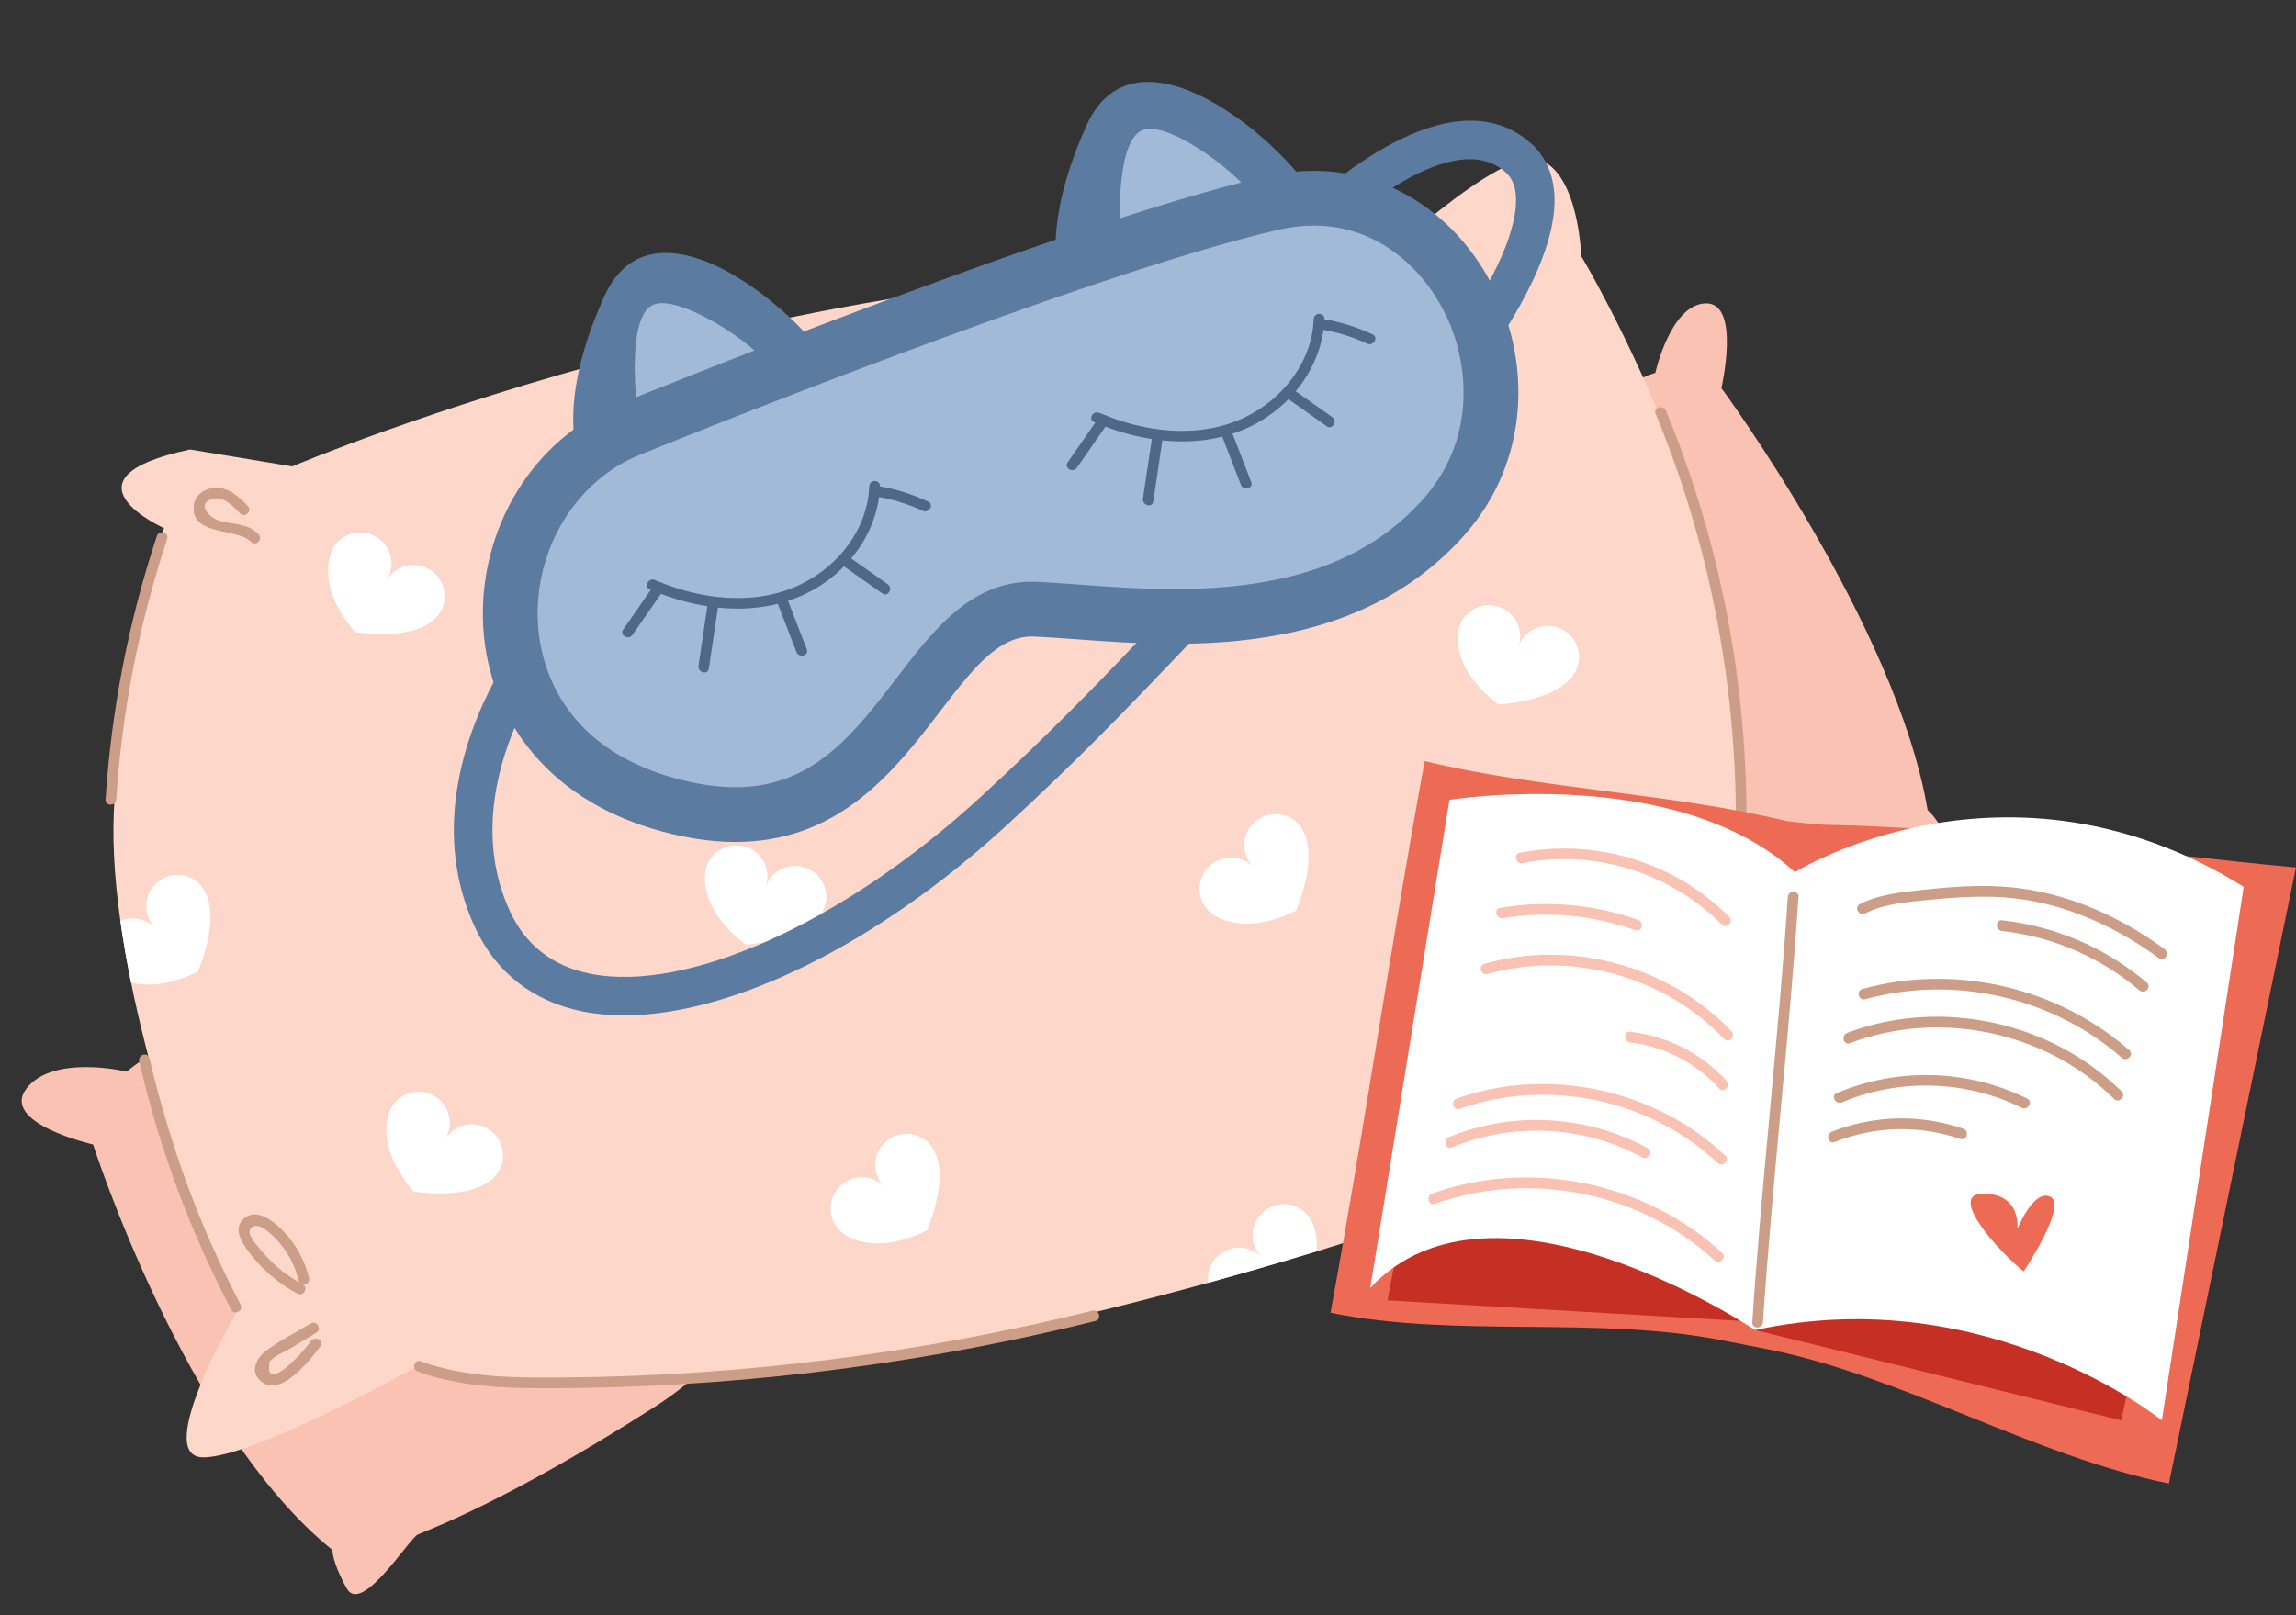 <?xml version="1.0" encoding="UTF-8"?>
<!DOCTYPE svg PUBLIC '-//W3C//DTD SVG 1.0//EN'
          'http://www.w3.org/TR/2001/REC-SVG-20010904/DTD/svg10.dtd'>
<svg height="1149.6" preserveAspectRatio="xMidYMid meet" version="1.0" viewBox="2.9 -21.9 1633.7 1149.6" width="1633.7" xmlns="http://www.w3.org/2000/svg" xmlns:xlink="http://www.w3.org/1999/xlink" zoomAndPan="magnify"
><rect x="2.9" y="-21.9" width="1633.7" height="1149.6" fill="#333333" stroke="none"/><g
  ><g id="change1_2"
    ><path d="M1071.952,301.621c0,0,84.125-51.044,108.776-58.107c0,0,10.729-48.878,35.899-49.492 c25.17-0.614,11.128,60.318,11.128,60.318s124.622,168.975,146.741,300.361c0,0,6.288,4.496,16.179,23.819 c9.891,19.323-42.66,14.534-47.254,17.867c-4.595,3.333-39.804,35.782-129.516,80.569 C1016.2,775.655,1071.952,301.621,1071.952,301.621z" fill="#f9c2b2"
    /></g
    ><g id="change1_3"
    ><path d="M225.286,660.357c0,0-107.792,59.313-132.114,80.447c0,0-52.735-12.583-71.497,12.134 c-18.762,24.717,47.459,39.74,47.459,39.74s65.39,204.177,170.301,288.633c0,0-0.409,8.386,10.221,27.402 c10.63,19.016,44.217-35.475,50.605-38.456c6.388-2.98,61.705-22.533,167.779-90.373 C701.8,830.381,225.286,660.357,225.286,660.357z" fill="#f9c2b2"
    /></g
    ><g id="change2_1"
    ><path d="M1271.25,805.777c-46.356,22.905-123.802-5.192-172.698,10.681c-15.826,5.13-75.575,26.99-158.758,52.28 c-23.965,7.281-49.879,14.844-77.259,22.39c-171.045,47.135-398.861,92.976-563.56,59.936c0,0-115.786,64.77-151.679,64.286 c-35.909-0.468,23.107-101.863,23.107-101.863S120.196,795.44,96.138,677.345c-2.978-14.657-5.551-29.313-7.578-43.736 c-4.459-31.667-6.284-62.244-3.914-89.358c12.146-139.066,34.989-190.224,34.989-190.224s-78.896-35.363,18.492-55.991 l72.721,12.022c0,0,388.165-165.339,766.819-139.159c0,0,93.115-89.514,120.885-79.13c27.77,10.4,29.469,68.652,29.469,68.652 s130.147,215.498,115.335,409.027c-14.813,193.529-10.572,156.981-10.572,156.981S1317.606,782.857,1271.25,805.777z" fill="#fcd7ca"
    /></g
    ><g
    ><g
      ><g
        ><g
          ><g
            ><g id="change3_8"
              ><path d="M589.61,623.943c-0.266,0.76-0.581,1.503-0.943,2.23c-0.722,1.454-1.571,2.81-2.546,4.068 c-0.406,0.551-0.86,1.085-1.345,1.556c-0.033,0.095-0.131,0.221-0.212,0.299c-15.177,16.816-51.259,18.248-51.259,18.248 c-26.037-20.224-29.264-39.012-28.779-48.764c0.029-0.843,0.088-1.623,0.18-2.337c0.069-0.349,0.138-0.698,0.143-1.017 c0.157-0.905,0.312-1.651,0.464-2.238c0.269-0.919,0.452-1.442,0.452-1.442c4.064-11.591,16.75-17.651,28.341-13.588 c11.544,4.048,17.669,16.703,13.605,28.295c4.063-11.591,16.703-17.668,28.293-13.604 C587.548,599.697,593.674,612.353,589.61,623.943z" fill="#fff"
              /></g
            ></g
          ></g
        ></g
      ></g
    ></g
    ><g id="change4_3"
    ><path d="M446.946,700.773c-10.334,0.001-20.183-0.911-29.484-2.772c-35.265-7.06-61.745-27.738-76.58-59.799 c-33.733-72.903-3.249-146.057,17.924-183.174c1.171-2.052,27.001-47.011,46.322-54.927L929.64,127.477 c13.619-13.278,105.292-98.531,162.775-47.217c8.505,7.592,18.247,21.834,16.365,46.574 c-3.321,43.674-40.789,97.756-62.829,126.107c-32.947,42.382-72.699,81.263-103.746,101.468 c-40.132,26.118-68.438,55.771-107.615,96.811c-28.87,30.242-64.798,67.878-115.658,114.528 C626.638,650.4,523.75,700.768,446.946,700.773z M415.141,425.576c-5.649,4.144-28.679,29.319-45.685,69.55 c-14.07,33.285-26.136,83.131-3.72,131.576c11.172,24.143,30.383,39.097,57.101,44.446 c69.077,13.832,180.615-36.642,277.58-125.582c50.191-46.036,85.771-83.308,114.361-113.257 c40.455-42.378,69.685-72.996,112.487-100.853c28.233-18.375,66.331-55.791,97.063-95.323 c34.287-44.106,55.115-84.701,57.145-111.376c0.841-11.062-1.545-18.934-7.295-24.067 c-40.953-36.55-125.816,46.771-126.663,47.623c-0.997,1.005-2.151,1.855-3.408,2.509L417.09,424.747 C416.462,425.074,415.81,425.351,415.141,425.576z M412.181,426.218c-0.01,0.001-0.019,0.002-0.03,0.003 C412.162,426.22,412.171,426.219,412.181,426.218z M410.776,412.597h0.015H410.776z" fill="#5c7ba0"
    /></g
    ><g id="change4_1"
    ><path d="M419.889,325.052c0-9.829-27.381-46.031,12.778-135.629c40.159-89.598,169.763,39.609,164.287,59.887 C591.478,269.588,419.889,325.052,419.889,325.052z" fill="#5c7ba0"
    /></g
    ><g id="change4_4"
    ><path d="M763.067,203.308c0-9.829-27.381-46.031,12.778-135.629c40.159-89.598,169.763,39.609,164.287,59.887 C934.656,147.844,763.067,203.308,763.067,203.308z" fill="#5c7ba0"
    /></g
    ><g id="change5_3"
    ><path d="M456.397,269.588c0,0-8.214-62.977,10.04-73.929c18.254-10.952,80.318,31.945,81.231,41.985 C548.581,247.683,456.397,269.588,456.397,269.588z" fill="#a3b9d8"
    /></g
    ><g id="change5_2"
    ><path d="M799.958,144.183c0,0-3.947-63.387,15.004-73.084c18.951-9.696,77.98,37.29,78.214,47.369 C893.409,128.546,799.958,144.183,799.958,144.183z" fill="#a3b9d8"
    /></g
    ><g
    ><g
      ><g
        ><g
          ><g
            ><g id="change3_6"
              ><path d="M1125.232,453.078c-0.266,0.76-0.581,1.503-0.943,2.23c-0.722,1.454-1.571,2.81-2.547,4.068 c-0.406,0.551-0.86,1.085-1.345,1.556c-0.033,0.094-0.131,0.221-0.212,0.299c-15.177,16.816-51.259,18.248-51.259,18.248 c-26.037-20.224-29.264-39.012-28.779-48.764c0.029-0.843,0.088-1.623,0.18-2.337c0.069-0.349,0.138-0.698,0.143-1.017 c0.157-0.905,0.312-1.651,0.464-2.238c0.269-0.919,0.452-1.442,0.452-1.442c4.064-11.591,16.75-17.651,28.341-13.588 c11.544,4.048,17.669,16.703,13.605,28.294c4.064-11.591,16.703-17.668,28.293-13.604 C1123.17,428.831,1129.296,441.487,1125.232,453.078z" fill="#fff"
              /></g
            ></g
          ></g
        ></g
      ></g
    ></g
    ><g
    ><g
      ><g
        ><g
          ><g
            ><g id="change3_10"
              ><path d="M1153.663,712.109c-0.266,0.76-0.581,1.503-0.943,2.23c-0.722,1.454-1.571,2.81-2.546,4.068 c-0.406,0.551-0.86,1.086-1.345,1.556c-0.033,0.095-0.131,0.221-0.212,0.299c-15.177,16.816-51.259,18.248-51.259,18.248 c-26.036-20.224-29.264-39.012-28.779-48.764c0.029-0.843,0.088-1.623,0.18-2.338c0.069-0.349,0.138-0.698,0.143-1.017 c0.157-0.905,0.312-1.651,0.464-2.238c0.269-0.919,0.452-1.442,0.452-1.442c4.064-11.591,16.75-17.651,28.341-13.588 c11.544,4.047,17.669,16.703,13.605,28.294c4.064-11.591,16.703-17.668,28.293-13.604 C1151.601,687.862,1157.727,700.518,1153.663,712.109z" fill="#fff"
              /></g
            ></g
          ></g
        ></g
      ></g
    ></g
    ><g
    ><g
      ><g
        ><g
          ><g
            ><g id="change3_4"
              ><path d="M926.431,564.215c0.562,0.577,1.087,1.19,1.576,1.838c0.98,1.294,1.815,2.659,2.508,4.092 c0.312,0.609,0.589,1.253,0.793,1.897c0.07,0.072,0.139,0.215,0.174,0.323c8.293,21.079-6.499,54.021-6.499,54.021 c-29.706,14.3-47.964,8.819-56.478,4.041c-0.742-0.401-1.414-0.802-2.013-1.202c-0.282-0.218-0.564-0.435-0.847-0.581 c-0.74-0.544-1.339-1.015-1.797-1.413c-0.703-0.65-1.089-1.047-1.089-1.047c-8.567-8.802-8.341-22.86,0.461-31.426 c8.767-8.532,22.826-8.377,31.393,0.425c-8.567-8.802-8.377-22.825,0.425-31.391 C903.805,555.259,917.865,555.413,926.431,564.215z" fill="#fff"
              /></g
            ></g
          ></g
        ></g
      ></g
    ></g
    ><g
    ><g
      ><g
        ><g
          ><g
            ><g id="change3_5"
              ><path d="M663.837,791.752c0.562,0.577,1.087,1.19,1.576,1.838c0.98,1.294,1.815,2.659,2.508,4.092 c0.312,0.609,0.589,1.253,0.793,1.897c0.07,0.072,0.139,0.215,0.174,0.323c8.293,21.079-6.499,54.021-6.499,54.021 c-29.706,14.3-47.964,8.819-56.478,4.041c-0.742-0.401-1.413-0.802-2.012-1.203c-0.282-0.217-0.564-0.435-0.847-0.581 c-0.74-0.544-1.339-1.015-1.797-1.412c-0.703-0.65-1.089-1.047-1.089-1.047c-8.567-8.802-8.341-22.86,0.461-31.427 c8.767-8.532,22.826-8.377,31.393,0.425c-8.567-8.802-8.377-22.825,0.425-31.391 C641.211,782.796,655.271,782.95,663.837,791.752z" fill="#fff"
              /></g
            ></g
          ></g
        ></g
      ></g
    ></g
    ><g
    ><g
      ><g
        ><g
          ><g
            ><g id="change3_2"
              ><path d="M939.794,868.738c-23.965,7.281-49.879,14.844-77.259,22.39c-0.826-6.673,1.372-13.659,6.58-18.726 c8.763-8.529,22.827-8.373,31.387,0.421c-8.56-8.794-8.373-22.811,0.421-31.387c8.778-8.529,22.827-8.373,31.403,0.421 c0.561,0.577,1.076,1.201,1.574,1.84c0.982,1.294,1.809,2.666,2.511,4.101c0.311,0.608,0.576,1.247,0.795,1.887 c0.062,0.078,0.14,0.218,0.171,0.327C939.607,855.688,940.168,862.221,939.794,868.738z" fill="#fff"
              /></g
            ></g
          ></g
        ></g
      ></g
    ></g
    ><g
    ><g
      ><g
        ><g
          ><g
            ><g id="change3_1"
              ><path d="M143.631,669.705c-21.735,10.462-37.343,10.338-47.493,7.64c-2.978-14.657-5.551-29.313-7.578-43.736 c8.202-3.539,18.087-1.902,24.698,4.896c-8.56-8.809-8.373-22.827,0.421-31.387c8.778-8.529,22.827-8.388,31.402,0.421 c0.562,0.577,1.091,1.185,1.575,1.84c0.982,1.294,1.809,2.651,2.511,4.085c0.312,0.608,0.592,1.263,0.795,1.902 c0.062,0.078,0.14,0.218,0.171,0.327C158.428,636.775,143.631,669.705,143.631,669.705z" fill="#fff"
              /></g
            ></g
          ></g
        ></g
      ></g
    ></g
    ><g
    ><g
      ><g
        ><g
          ><g
            ><g id="change3_7"
              ><path d="M316.073,414.011c-0.42,0.688-0.884,1.348-1.39,1.983c-1.011,1.27-2.125,2.418-3.343,3.444 c-0.513,0.453-1.068,0.881-1.641,1.239c-0.052,0.086-0.174,0.188-0.27,0.248c-18.364,13.261-53.945,7.099-53.945,7.099 c-21.219-25.232-20.437-44.279-17.919-53.713c0.205-0.819,0.426-1.568,0.666-2.248c0.141-0.327,0.281-0.654,0.353-0.964 c0.343-0.852,0.651-1.549,0.923-2.091c0.455-0.842,0.744-1.315,0.744-1.315c6.403-10.482,20.078-13.749,30.56-7.346 c10.439,6.377,13.775,20.036,7.373,30.518c6.403-10.482,20.035-13.775,30.516-7.372 C319.138,389.87,322.476,403.529,316.073,414.011z" fill="#fff"
              /></g
            ></g
          ></g
        ></g
      ></g
    ></g
    ><g
    ><g
      ><g
        ><g
          ><g
            ><g id="change3_9"
              ><path d="M357.586,812.1c-0.42,0.687-0.884,1.348-1.389,1.983c-1.011,1.27-2.125,2.418-3.343,3.444 c-0.513,0.453-1.068,0.881-1.641,1.239c-0.052,0.085-0.174,0.188-0.27,0.248c-18.364,13.261-53.945,7.099-53.945,7.099 c-21.22-25.232-20.437-44.279-17.919-53.713c0.205-0.819,0.426-1.568,0.666-2.248c0.141-0.327,0.281-0.654,0.353-0.964 c0.343-0.852,0.651-1.549,0.923-2.091c0.455-0.842,0.744-1.315,0.744-1.315c6.403-10.482,20.078-13.748,30.56-7.346 c10.439,6.377,13.775,20.036,7.373,30.518c6.403-10.482,20.035-13.775,30.517-7.372 C360.652,787.959,363.989,801.619,357.586,812.1z" fill="#fff"
              /></g
            ></g
          ></g
        ></g
      ></g
    ></g
    ><g id="change4_2"
    ><path d="M444.757,265.18c0,0,315.315-128.527,459.11-161.544c143.794-33.017,235.142,149.056,141.15,255.185 c-90.189,101.835-238.144,75.103-306.517,72.341c-68.372-2.762-91.155,185.467-264.512,138.755 C300.63,523.203,317.169,315.37,444.757,265.18z" fill="#5c7ba0"
    /></g
    ><g id="change5_1"
    ><path d="M526.196,538.389c-12.864,0-27.017-2.056-42.065-6.112c-84.595-22.794-97.058-84.895-98.489-110.537 c-2.942-52.668,27.235-102.132,73.383-120.286l0.445-0.177c3.125-1.274,314.054-127.718,453.12-159.651 c8.542-1.961,17.02-2.956,25.202-2.956c48.145,0,80.712,34.239,95.136,66.282c15.686,34.848,19.434,86.78-17.093,128.023 c-38.904,43.929-95.355,64.39-177.655,64.392c-24.189,0.001-47.032-1.689-67.184-3.181c-11.1-0.822-21.585-1.597-30.922-1.974 c-1.022-0.042-2.05-0.063-3.061-0.063c-43.621,0-70.286,34.803-96.072,68.459C610.294,500.608,581.348,538.389,526.196,538.389z" fill="#a3b9d8"
    /></g
    ><g
    ><g
      ><g id="change6_9"
        ><path d="M465.081,397.507c34.94,15.11,76.222,20.128,111.475,3.034c29.282-14.199,51.245-43.393,52.473-76.382 c0.182-4.896-7.425-4.888-7.607,0c-1.132,30.404-21.864,56.815-48.705,69.814c-32.557,15.767-71.553,10.909-103.796-3.034 C464.474,389.015,460.595,395.567,465.081,397.507L465.081,397.507z" fill="#506789"
        /></g
      ></g
      ><g
      ><g id="change6_10"
        ><path d="M452.882,430.033c7.416-10.661,14.832-21.323,22.248-31.984c2.802-4.028-3.789-7.835-6.569-3.84 c-7.416,10.661-14.832,21.323-22.248,31.984C443.512,430.222,450.103,434.029,452.882,430.033L452.882,430.033z" fill="#506789"
        /></g
      ></g
      ><g
      ><g id="change6_11"
        ><path d="M507.255,454.013c2.119-14.255,4.238-28.511,6.357-42.766c0.712-4.789-6.617-6.855-7.335-2.022 c-2.119,14.255-4.238,28.511-6.357,42.766C499.207,456.78,506.536,458.846,507.255,454.013L507.255,454.013z" fill="#506789"
        /></g
      ></g
      ><g
      ><g id="change6_1"
        ><path d="M556.142,407.398c4.489,11.59,8.978,23.18,13.467,34.77c1.749,4.517,9.108,2.554,7.336-2.022 c-4.489-11.59-8.978-23.18-13.467-34.769C561.728,400.859,554.37,402.822,556.142,407.398L556.142,407.398z" fill="#506789"
        /></g
      ></g
      ><g
      ><g id="change6_6"
        ><path d="M602.397,380.485c9.443,6.676,18.887,13.352,28.33,20.029c4.005,2.832,7.81-3.762,3.84-6.569 c-9.443-6.676-18.887-13.352-28.33-20.029C602.232,371.085,598.427,377.678,602.397,380.485L602.397,380.485z" fill="#506789"
        /></g
      ></g
      ><g
      ><g id="change6_8"
        ><path d="M623.924,331.126c12.384,1.802,24.238,5.247,35.578,10.568c4.406,2.067,8.273-4.489,3.84-6.569 c-11.938-5.601-24.337-9.434-37.395-11.334C621.157,323.094,619.09,330.423,623.924,331.126L623.924,331.126z" fill="#506789"
        /></g
      ></g
    ></g
    ><g
    ><g
      ><g id="change6_4"
        ><path d="M781.333,278.515c34.94,15.11,76.222,20.128,111.475,3.034c29.283-14.199,51.245-43.393,52.473-76.382 c0.182-4.896-7.425-4.888-7.607,0c-1.132,30.404-21.864,56.815-48.705,69.814c-32.558,15.767-71.554,10.909-103.796-3.034 C780.725,270.023,776.847,276.575,781.333,278.515L781.333,278.515z" fill="#506789"
        /></g
      ></g
      ><g
      ><g id="change6_2"
        ><path d="M769.134,311.041c7.416-10.661,14.832-21.323,22.248-31.984c2.802-4.028-3.789-7.835-6.569-3.84 c-7.416,10.661-14.832,21.323-22.248,31.984C759.763,311.23,766.354,315.037,769.134,311.041L769.134,311.041z" fill="#506789"
        /></g
      ></g
      ><g
      ><g id="change6_7"
        ><path d="M823.506,335.021c2.119-14.255,4.238-28.511,6.357-42.766c0.712-4.789-6.617-6.855-7.336-2.022 c-2.119,14.255-4.238,28.511-6.357,42.766C815.459,337.788,822.788,339.854,823.506,335.021L823.506,335.021z" fill="#506789"
        /></g
      ></g
      ><g
      ><g id="change6_12"
        ><path d="M872.394,288.406c4.489,11.59,8.978,23.18,13.467,34.77c1.749,4.517,9.108,2.554,7.335-2.022 c-4.489-11.59-8.978-23.18-13.467-34.769C877.98,281.867,870.621,283.83,872.394,288.406L872.394,288.406z" fill="#506789"
        /></g
      ></g
      ><g
      ><g id="change6_3"
        ><path d="M918.649,261.493c9.443,6.676,18.887,13.352,28.33,20.028c4.005,2.832,7.81-3.762,3.839-6.569 c-9.443-6.676-18.887-13.352-28.33-20.028C918.483,252.092,914.679,258.686,918.649,261.493L918.649,261.493z" fill="#506789"
        /></g
      ></g
      ><g
      ><g id="change6_5"
        ><path d="M940.175,212.134c12.384,1.802,24.238,5.247,35.578,10.568c4.406,2.067,8.273-4.489,3.839-6.569 c-11.938-5.601-24.337-9.434-37.395-11.334C937.409,204.102,935.341,211.431,940.175,212.134L940.175,212.134z" fill="#506789"
        /></g
      ></g
    ></g
    ><g
    ><g id="change7_4"
      ><path d="M1211.35,738.037c-4.973-12.915-9.945-25.829-14.917-38.744c-2.486-6.457-4.996-12.906-7.459-19.372 c-2.131-5.596-6.609-19.262,5.137-16.735c12.01,2.584,13.844,25.218,14.862,34.656c1.495,13.859,0.684,27.735-2.16,41.369 c-0.996,4.777,6.335,6.819,7.336,2.022c3.834-18.379,4.214-37.181,0.595-55.638c-2.323-11.846-6.638-29.092-21.387-30.172 c-4.744-0.347-9.68,1.248-12.626,5.12c-4.581,6.02-2.021,13.695,0.375,20.017c7.535,19.871,15.273,39.667,22.909,59.5 C1205.755,744.58,1213.113,742.616,1211.35,738.037L1211.35,738.037z" fill="#cc9e87"
      /></g
    ></g
    ><g
    ><g id="change7_8"
      ><path d="M1180.946,272.476c45.713,110.737,64.434,231.884,54.54,351.273c-2.825,34.091-8.078,67.923-15.556,101.3 c-1.068,4.769,6.264,6.805,7.336,2.022c26.4-117.833,24.251-241.587-6.101-358.472c-8.683-33.436-19.702-66.216-32.882-98.146 C1186.439,265.992,1179.076,267.947,1180.946,272.476L1180.946,272.476z" fill="#cc9e87"
      /></g
    ></g
    ><g
    ><g id="change7_13"
      ><path d="M101.973,733.405c14.115,61.56,36.169,121.047,65.515,176.97c2.276,4.337,8.844,0.496,6.569-3.84 c-29.052-55.362-50.776-114.216-64.748-175.153C108.215,726.612,100.879,728.631,101.973,733.405L101.973,733.405z" fill="#cc9e87"
      /></g
    ></g
    ><g
    ><g id="change7_7"
      ><path d="M224.108,920.043c-10.826,6.601-23.011,12.499-32.951,20.381c-5.629,4.463-9.676,12.638-4.335,19.016 c13.729,16.396,36.973-13.639,44.007-23.074c2.928-3.927-3.673-7.724-6.569-3.84c-3.878,5.202-8.131,10.043-12.858,14.487 c-2.531,2.379-5.205,5.016-8.187,6.817c-0.693,0.405-1.385,0.81-2.078,1.216c-5.688,3.044-7.825,0.457-6.41-7.764 c3.039-4.191,10.951-7.091,15.253-9.714c5.989-3.652,11.979-7.304,17.969-10.957 C232.121,924.066,228.303,917.484,224.108,920.043L224.108,920.043z" fill="#cc9e87"
      /></g
    ></g
    ><g
    ><g id="change7_10"
      ><path d="M1189.937,747.293c-9.317-15.127-34.178-26.574-50.222-14.184c-5.773,4.459-8.019,12.729-1.566,17.725 c3.516,2.722,8.055,3.142,12.337,3.401c7.141,0.433,14.333,0.448,21.484,0.672c4.897,0.153,4.891-7.454,0-7.607 c-7.138-0.223-14.364-0.137-21.484-0.672c-2.939-0.221-9.735-0.034-8.262-5.352c0.891-3.214,6.747-4.456,9.521-4.918 c12.496-2.083,25.06,4.116,31.624,14.774C1185.932,755.293,1192.514,751.477,1189.937,747.293L1189.937,747.293z" fill="#cc9e87"
      /></g
    ></g
    ><g
    ><g id="change7_2"
      ><path d="M218.361,892.244c-7.808-4.218-15.037-9.236-21.476-15.37c-3.011-2.868-5.854-5.929-8.476-9.158 c-2.179-2.683-7.778-8.653-7.872-12.474c-0.125-5.071,4.838-5.321,8.295-3.828c2.562,1.107,5.038,3.44,7.098,5.275 c2.872,2.558,5.477,5.397,7.834,8.431c5.661,7.289,9.436,15.578,11.684,24.501c1.195,4.744,8.533,2.734,7.335-2.022 c-3.114-12.363-9.165-23.729-18.019-32.951c-6.624-6.899-18.935-17.359-28.468-9.124c-8.909,7.696,0.703,20.005,5.958,26.594 c8.818,11.054,19.849,19.986,32.268,26.694C218.829,901.139,222.674,894.574,218.361,892.244L218.361,892.244z" fill="#cc9e87"
      /></g
    ></g
    ><g
    ><g id="change7_1"
      ><path d="M300.192,954.312c28.603,10.392,59.107,11.822,89.254,11.873c31.951,0.054,63.91-0.898,95.806-2.764 c63.747-3.729,127.279-11.224,190.152-22.383c35.879-6.368,71.526-13.98,106.9-22.724c4.75-1.174,2.738-8.512-2.022-7.336 c-123.04,30.414-249.47,46.5-376.22,47.547c-34.279,0.283-69.215,0.309-101.849-11.547 C297.605,945.302,295.619,952.651,300.192,954.312L300.192,954.312z" fill="#cc9e87"
      /></g
    ></g
    ><g
    ><g id="change7_9"
      ><path d="M179.195,338.165c-6.432-6.56-14.194-13.793-24.12-12.826c-6.695,0.652-13.227,5.063-14.204,12.068 c-3.144,22.555,31.008,16.176,40.612,26.332c3.371,3.564,8.743-1.822,5.379-5.379c-7.969-8.427-18.706-6.549-28.806-9.959 c-6.908-2.332-15.322-12.31-3.782-15.256c7.918-2.021,14.599,5.359,19.541,10.399 C177.249,347.046,182.627,341.665,179.195,338.165L179.195,338.165z" fill="#cc9e87"
      /></g
    ></g
    ><g
    ><g id="change7_11"
      ><path d="M114.505,359.673c-20.121,60.674-32.347,123.684-36.498,187.469c-0.318,4.888,7.29,4.869,7.607,0 c4.108-63.119,16.318-125.413,36.226-185.447C123.385,357.038,116.041,355.041,114.505,359.673L114.505,359.673z" fill="#cc9e87"
      /></g
    ></g
    ><g
    ><g id="change8_2"
      ><path d="M1274.473,562.57c9.436,0.858,18.836,2.388,28.309,2.575c111.661,2.205,222.537,20.245,333.806,30.368 c-30.139,146.163-60.278,292.326-90.417,438.488c-96.265-19.616-188.196-75.78-284.461-95.396 c-12.627-2.573-18.496-3.512-31.123-6.085c-89.956-18.33-191.002-1.746-280.958-20.076 c25.073-136.704,41.908-255.924,66.981-392.628C1099.818,539.896,1191.264,542.491,1274.473,562.57z" fill="#ed6b55"
      /></g
      ><g id="change9_2"
      ><path d="M1251.715 924.752L1512.233 989.038 1525.467 927.653 1314.175 897.99z" fill="#c62f24"
      /></g
      ><g id="change9_1"
      ><path d="M1000.508,847.043c0,2.434-10.344,56.588-10.344,56.588l263.376,15.353c0,0-115.683-57.946-127.466-59.771 C1114.292,857.388,1000.508,847.043,1000.508,847.043z" fill="#c62f24"
      /></g
      ><g id="change3_3"
      ><path d="M1034.258,547.367c0,0,161.546-25.869,245.787,51.489c0,0,150.924-94.369,319.335,10.427l-58.241,379.754 c0,0-123.707-100.045-289.424-64.286c0,0-185.597-124.586-273.805-29.972L1034.258,547.367z" fill="#fff"
      /></g
      ><g
      ><g id="change7_12"
        ><path d="M1274.993,616.511c-6.635,101.06-18.621,201.68-25.256,302.74c-0.321,4.888,7.288,4.868,7.607,0 c6.635-101.06,18.621-201.68,25.256-302.74C1282.921,611.623,1275.312,611.642,1274.993,616.511L1274.993,616.511z" fill="#cc9e87"
        /></g
      ></g
      ><g
      ><g id="change7_14"
        ><path d="M1330.071,628.218c13.51-7.008,30.94-8.211,45.797-9.702c15.033-1.509,30.289-2.535,45.407-2.108 c43.06,1.214,83.642,18.58,117.943,43.797c3.948,2.903,7.747-3.696,3.84-6.569c-35.371-26.003-77.432-43.585-121.783-44.835 c-16.403-0.463-32.982,0.718-49.276,2.515c-15.144,1.67-32.03,3.207-45.768,10.334 C1321.884,623.904,1325.727,630.471,1330.071,628.218L1330.071,628.218z" fill="#cc9e87"
        /></g
      ></g
      ><g
      ><g id="change7_15"
        ><path d="M1427.402,640.72c35.997,4.001,70.119,18.77,97.724,42.201c3.712,3.151,9.118-2.205,5.379-5.379 c-29.281-24.854-64.941-40.188-103.103-44.429C1422.544,632.573,1422.583,640.184,1427.402,640.72L1427.402,640.72z" fill="#cc9e87"
        /></g
      ></g
      ><g
      ><g id="change7_5"
        ><path d="M1330.145,689.307c63.087-17.417,133.164-1.529,182.425,41.625c3.669,3.214,9.07-2.146,5.379-5.379 c-51.313-44.952-124.026-61.748-189.826-43.581C1323.409,683.273,1325.411,690.614,1330.145,689.307L1330.145,689.307z" fill="#cc9e87"
        /></g
      ></g
      ><g
      ><g id="change7_6"
        ><path d="M1319.232,720.593c63.823-24.194,139.344-8.399,187.89,39.671c3.482,3.448,8.865-1.928,5.379-5.379 c-50.322-49.83-129.011-66.753-195.291-41.628C1312.676,714.976,1314.642,722.333,1319.232,720.593L1319.232,720.593z" fill="#cc9e87"
        /></g
      ></g
      ><g
      ><g id="change7_3"
        ><path d="M1313.619,762.693c40.821-17.253,88.13-15.735,127.835,3.866c4.375,2.16,8.234-4.399,3.84-6.569 c-42.413-20.938-91.981-22.265-135.514-3.866C1305.286,758.024,1309.158,764.578,1313.619,762.693L1313.619,762.693z" fill="#cc9e87"
        /></g
      ></g
      ><g
      ><g id="change7_16"
        ><path d="M1308.325,790.927c28.774-11.412,60.173-12.207,89.462-2.171c4.641,1.59,6.634-5.755,2.022-7.335 c-30.426-10.426-63.603-9.689-93.507,2.171C1301.805,785.375,1303.766,792.734,1308.325,790.927L1308.325,790.927z" fill="#cc9e87"
        /></g
      ></g
      ><g
      ><g id="change1_4"
        ><path d="M1086.229,592.433c50.984-10.1,105.179,6.73,141.668,43.674c3.445,3.488,8.824-1.891,5.379-5.379 c-38.471-38.952-95.413-56.26-149.069-45.63C1079.409,586.048,1081.44,593.382,1086.229,592.433L1086.229,592.433z" fill="#f9c2b2"
        /></g
      ></g
      ><g
      ><g id="change1_9"
        ><path d="M1061.247,671.402c59.389-16.835,125.758,1.373,168.287,46.1c3.38,3.555,8.754-1.83,5.379-5.379 c-44.346-46.638-113.782-65.605-175.688-48.056C1054.522,665.4,1056.521,672.742,1061.247,671.402L1061.247,671.402z" fill="#f9c2b2"
        /></g
      ></g
      ><g
      ><g id="change1_1"
        ><path d="M1072.346,631.606c31.698-5.281,63.957-2.211,94.194,8.597c4.618,1.651,6.606-5.697,2.022-7.336 c-31.583-11.29-65.178-14.104-98.238-8.597C1065.506,625.073,1067.549,632.405,1072.346,631.606L1072.346,631.606z" fill="#f9c2b2"
        /></g
      ></g
      ><g
      ><g id="change1_5"
        ><path d="M1162.818,720.066c24.456,2.836,46.757,14.57,63.282,32.746c3.301,3.63,8.668-1.762,5.379-5.379 c-17.961-19.757-42.189-31.905-68.661-34.974C1157.964,711.896,1158.005,719.508,1162.818,720.066L1162.818,720.066z" fill="#f9c2b2"
        /></g
      ></g
      ><g
      ><g id="change1_7"
        ><path d="M1041.474,767.31c62.542-22.081,135.23-6.967,183.556,38.556c3.562,3.355,8.952-2.014,5.379-5.379 c-50.193-47.28-125.875-63.49-190.957-40.512C1034.867,761.593,1036.841,768.945,1041.474,767.31L1041.474,767.31z" fill="#f9c2b2"
        /></g
      ></g
      ><g
      ><g id="change1_8"
        ><path d="M1035.904,794.767c43.76-18.026,93.988-15.56,135.597,7.104c4.301,2.342,8.145-4.224,3.84-6.569 c-43.254-23.559-95.869-26.651-141.459-7.871C1029.418,789.271,1031.373,796.634,1035.904,794.767L1035.904,794.767z" fill="#f9c2b2"
        /></g
      ></g
      ><g
      ><g id="change1_6"
        ><path d="M1023.914,834.949c67.506-24.141,146.241-8.38,198.993,40.278c3.594,3.315,8.987-2.051,5.379-5.379 c-54.64-50.399-136.332-67.291-206.395-42.235C1017.315,829.25,1019.288,836.604,1023.914,834.949L1023.914,834.949z" fill="#f9c2b2"
        /></g
      ></g
      ><g id="change8_1"
      ><path d="M1438.303,852.811c0,0,3.391-24.743-23.861-25.149c-27.251-0.406,12.009,42.657,28.431,55.352 c0,0,31.025-46.533,19.16-52.971C1450.169,823.605,1438.303,852.811,1438.303,852.811z" fill="#ed6b55"
      /></g
    ></g
  ></g
></svg
>
